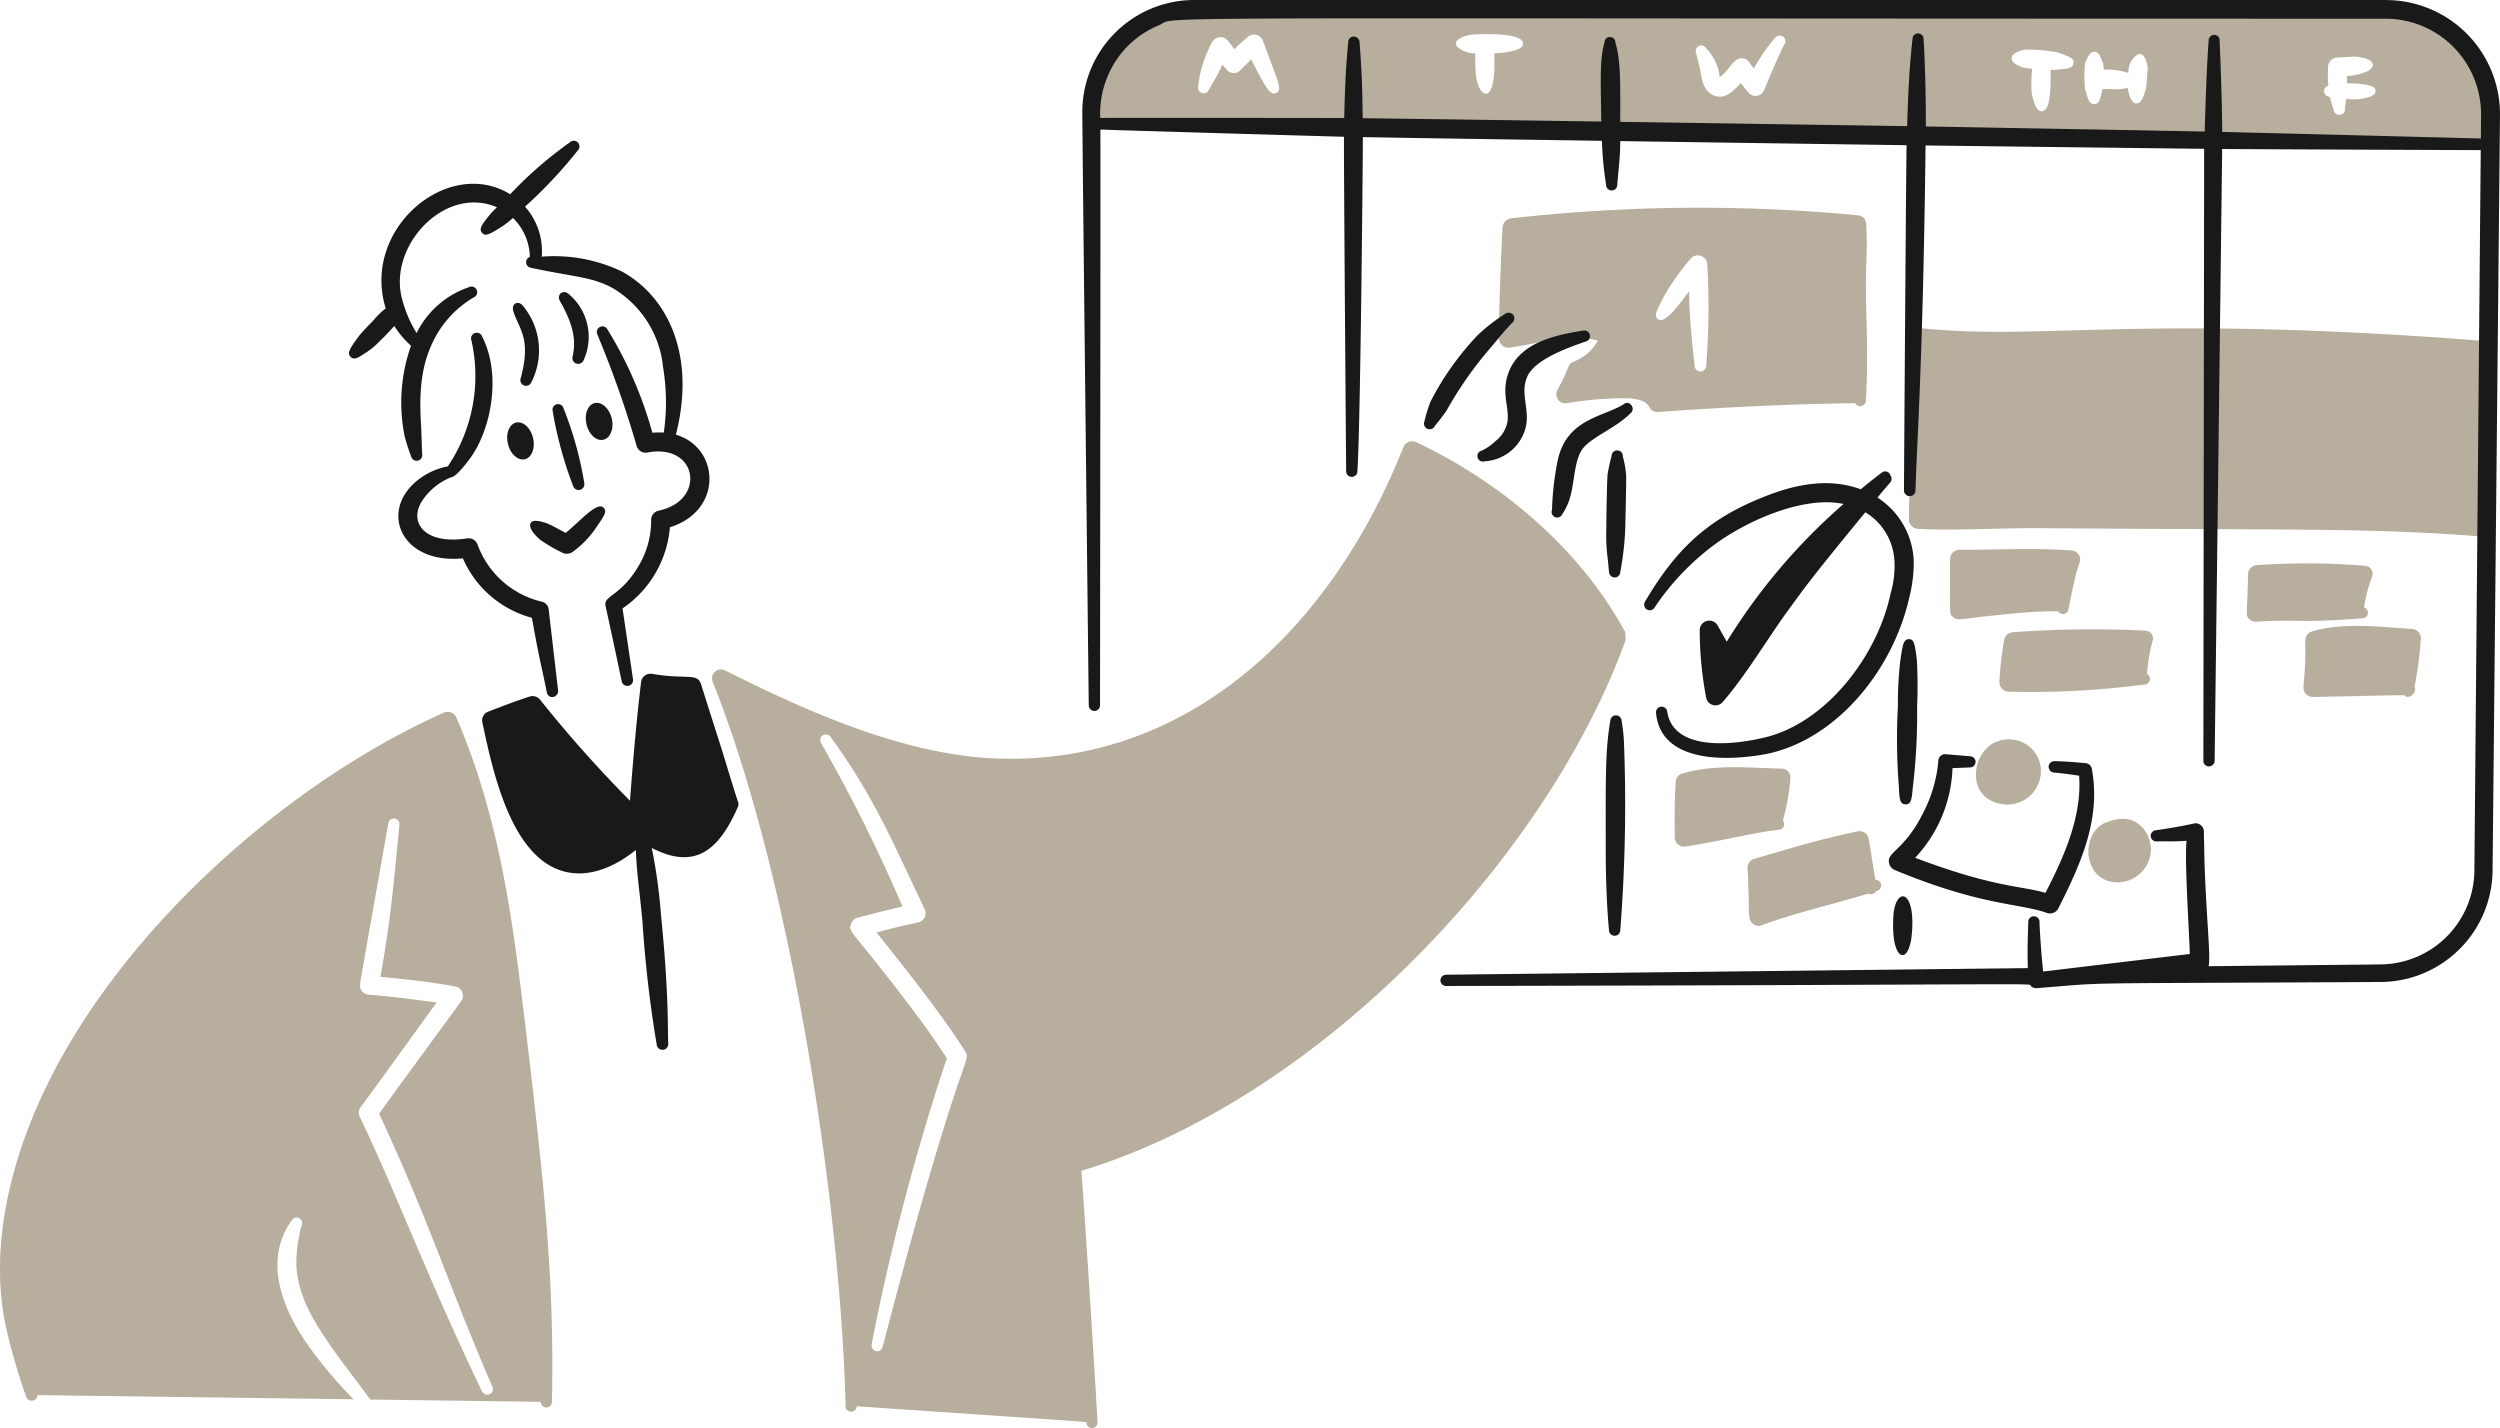 <svg xmlns="http://www.w3.org/2000/svg" width="189.962" height="108.514"><path data-name="パス 688" d="M189.106 7.684c-.4-1.539-.848-3.456-1.99-4.636-1.534-1.594-4.046-1.805-6.134-1.905-2.718-.11-5.474-.239-8.22-.285-4.1-.074-8.47.433-12.581.378-6.544-.083-13.106-.351-19.65-.323-3.908.018-7.843.415-11.778.359-3.789-.055-7.6-.258-11.42-.239-30.024.176-18.667-.311-27.069-.369-4.415-.027-7.2 4.636-7.17 8.581 5.207.129 10.377.046 15.585.286 3.944.184 7.88.552 11.861.6 21.088.239 73.729.77 78.99.765a10.839 10.839 0 00-.424-3.212zm-92.134-.626c-.446.213-.753-.329-1.686-2.12-.074-.138-.139-.276-.213-.424-.276.277-.559.556-.829.83a.706.706 0 01-1.06-.074c-.092-.12-.212-.239-.313-.359a8.2 8.2 0 01-.664 1.3c-.359.58-.429 1-.885.848-.438-.147-.257-.55-.175-1.235a9.8 9.8 0 01.94-2.6.756.756 0 01.609-.4c.444-.033.583.243 1.106.912a12.782 12.782 0 011.041-.949.712.712 0 011.106.276c1.144 3.121 1.546 3.765 1.023 3.995zm18.748-3.722c0 .565-1.605.689-2.172.716.012.7.085 3-.616 3.062-.5.035-.728-1-.765-1.29a11.659 11.659 0 01-.067-1.762 2.9 2.9 0 01-.407-.035c-.315-.063-1.1-.346-1.06-.765.035-.357.852-.6 1.207-.627.849-.07 3.98-.156 3.88.7zm19.859.035c-.593 1.188-1.477 3.34-1.53 3.465a.694.694 0 01-1.2.184c-.2-.234-.4-.47-.571-.709-.5.543-1.107 1.181-1.825 1.014-1.254-.288-1.168-1.837-1.3-2.2l-.276-1.088a.423.423 0 01.765-.359 3.687 3.687 0 011.032 2.175c.691-.44 1.029-1.472 1.714-1.429.378.024.489.261.876.784a13.829 13.829 0 011.6-2.314.46.46 0 01.608-.119.424.424 0 01.115.6zm21.966 1.439c-.029.385-.429.414-1.133.47-.817.109-.528-.16-.6.443 0 .722.043 2.671-.645 2.728-.417.032-.577-.53-.765-1.244a5.308 5.308 0 01-.046-.858c0-1.231.125-1.124.017-1.133a3.98 3.98 0 01-.553-.065c-.29-.065-1.015-.348-.968-.737 0-.4.824-.616 1.06-.645a12.243 12.243 0 012.359.2c.194.046.369.119.563.184.405.2.789.25.711.657zm5.593.928a6.612 6.612 0 01-.083 1.013c-.21.674-.338 1.121-.747 1.106s-.6-.872-.628-1.176a4.625 4.625 0 01-1.384.087c-.172 0-.348 0-.524-.009-.186.625-.2 1.143-.625 1.151s-.49-.393-.719-1.171a10.011 10.011 0 010-1.889c.039-.178.324-.922.691-.922s.5.411.692.931a2.367 2.367 0 01.031.437 5.217 5.217 0 011.873.242 1.89 1.89 0 01.114-.648c0-.154.485-.85.83-.784.366.074.525.876.525.977a2.633 2.633 0 01-.046.66zm16.972 1.6a3.922 3.922 0 01-1.835.175c-.015.111-.087.6-.087.759a.436.436 0 01-.867.083 20.564 20.564 0 01-.293-1 .426.426 0 01-.107-.84 10.246 10.246 0 01-.024-1.446.719.719 0 01.673-.691c.433-.022 1.261-.1 1.576-.065.848.157 1.113.286 1.152.609 0 .452-.829.672-1.272.774a6.281 6.281 0 01-.691.083v.564a6.515 6.515 0 011.683.147c.242.059.465.148.489.387s-.188.366-.397.466z" fill="#b7ae9d"/><path data-name="パス 689" d="M188.988 25.927c-26.192-2.078-33.824-.031-42.976-.986a.726.726 0 00-.811.7c-.028.921-.065 10.119-.157 13.8a.738.738 0 00.691.746c2.94.147 6.319-.08 9.226-.055 18.544.155 25-.046 33.5.627l-.028.267a.443.443 0 00.885.028c.065-3.891.18-13.566.2-14.535a.58.58 0 00-.53-.592z" fill="#b7ae9d"/><path data-name="パス 690" d="M141.782 22.111c-.033-2.157.14-2.8.019-5.106a.676.676 0 00-.618-.645 127.261 127.261 0 00-26.359.23.747.747 0 00-.654.691c-.116 2.1-.277 6.3-.277 8.424a.732.732 0 00.839.71c1.968-.286 4.239-.987 6.129-.645.249.046.648.085.553.184-.018.019-.019-.046-.019-.046a3.471 3.471 0 01-1.815 1.567c-.49.169-.279.421-1.226 2.138a.683.683 0 00.7 1.023 25.681 25.681 0 014.811-.369c.645.074 1.235.2 1.475.682a.657.657 0 00.627.36c5.569-.411 10.965-.627 15-.673a.431.431 0 00.811-.184c.193-3.321.03-5.701.004-8.341zm-12.136 5.672a.438.438 0 01-.876.009c-.007-.1-.424-3.36-.424-5.641-.647.791-1.76 2.5-2.359 2.111-.374-.276-.05-.748.47-1.788a18.736 18.736 0 012.009-2.82.717.717 0 011.263.451 56.463 56.463 0 01-.083 7.678z" fill="#b7ae9d"/><path data-name="パス 691" d="M39.006 23.65c.421 1.361 1.374 2.008.572 5.051a.433.433 0 10.792.35 5.306 5.306 0 00-.645-5.825c-.363-.431-.896-.152-.719.424z" fill="#191919"/><path data-name="パス 692" d="M42.544 22.871c1 1.741 1.252 2.967.967 4.212a.442.442 0 00.839.277 4.256 4.256 0 00-1.133-5.017c-.426-.381-.951.041-.673.528z" fill="#191919"/><path data-name="パス 693" d="M42.407 52.466l-.719-6.184a.672.672 0 00-.553-.571 6.866 6.866 0 01-4.857-4.36.722.722 0 00-.783-.442c-3.288.513-4.458-1.269-3.419-2.848a4.679 4.679 0 012.237-1.806c.36-.031 1.193-1.138 1.406-1.428 1.617-2.21 2.4-6.376.912-9.263a.432.432 0 10-.811.3 12.294 12.294 0 01-1.793 9.574 5.234 5.234 0 00-2.329 1.079c-2.905 2.357-1.2 6.375 3.474 5.908a7.953 7.953 0 005.244 4.518c.6 3.349.646 3.254 1.134 5.659a.418.418 0 00.489.359.458.458 0 00.368-.495z" fill="#191919"/><path data-name="パス 694" d="M42.982 40.494c1.107-.9 2.385-2.408 2.876-1.917.3.287.05.62-.562 1.511a7.216 7.216 0 01-1.779 1.844.749.749 0 01-.765.074 11.4 11.4 0 01-1.733-1.014c-.2-.168-.959-.881-.673-1.281.248-.348 1.283.079 1.383.129.267.112.766.397 1.253.654z" fill="#191919"/><path data-name="パス 695" d="M41.994 31.228a29.576 29.576 0 001.549 5.686.44.44 0 00.857-.193 27.262 27.262 0 00-1.576-5.687.426.426 0 10-.83.194z" fill="#191919"/><path data-name="パス 696" d="M51.356 33.03c1.549-6.043-.624-10.5-4.115-12.407a11.94 11.94 0 00-6.076-1.121 5.1 5.1 0 00-1.271-3.8 34.831 34.831 0 003.994-4.254.437.437 0 00.028-.618.426.426 0 00-.608-.018 30.346 30.346 0 00-4.542 3.947c-4.72-2.9-11.331 2.634-9.457 8.674a5.441 5.441 0 00-.93.907c-.239.247-.918.931-1.115 1.207-.75 1-.876 1.312-.627 1.567.282.29.644.022 1.023-.23a5.189 5.189 0 001.06-.83 21.776 21.776 0 001.239-1.284 7.23 7.23 0 001.271 1.5 12.94 12.94 0 00-.481 6.893 13.8 13.8 0 00.489 1.511.43.43 0 10.838-.193c-.027-.489-.027-.977-.055-1.5 0-1.01-.416-3.946.645-6.488a7.876 7.876 0 013.316-3.887.43.43 0 10-.35-.784 6.9 6.9 0 00-3.975 3.483 9.14 9.14 0 01-1.087-2.526c-1.154-4.039 3.212-8.751 7.191-7.029a6.792 6.792 0 00-.51.53c-.632.769-.89 1.108-.618 1.41.248.337.687.041 1.558-.507a6.367 6.367 0 00.782-.624 4.25 4.25 0 011.288 2.963.427.427 0 00.084.825c3.155.684 4.637.675 6.2 1.539a7.865 7.865 0 013.837 6.018 16.127 16.127 0 01.055 4.967 5.382 5.382 0 00-.867.011 30.366 30.366 0 00-3.419-7.862.429.429 0 00-.765.387 79.461 79.461 0 012.986 8.461.707.707 0 00.83.516c3.825-.723 4.479 3.654.857 4.415a.722.722 0 00-.581.71 6.7 6.7 0 01-.848 3.309c-1.38 2.489-2.8 2.409-2.617 3.225a677.15 677.15 0 011.225 5.715.437.437 0 10.858-.166l-.793-5.364a8.259 8.259 0 003.6-6.166c4.069-1.252 3.79-6.066.453-7.032z" fill="#191919"/><path data-name="パス 697" d="M49.525 51.201a.716.716 0 00-.811.608c-.448 3.741-.671 6.849-.848 9.032a95.264 95.264 0 01-6.829-7.677.738.738 0 00-.784-.24c-1.156.37-2.432.871-3.133 1.143a.707.707 0 00-.47.811c.553 2.618 1.483 7.023 3.521 9.484 2.276 2.815 5.376 2.452 8.144.221.056 1.674.3 3.263.5 5.412a93.089 93.089 0 001.088 9.4.44.44 0 00.875-.083c-.054-.953.06-3.757-.553-9.788a40.97 40.97 0 00-.7-5.094c3.264 1.694 5.1.206 6.548-3.129a.552.552 0 00.028-.322c-.028 0-.627-1.973-1.272-4.074-.489-1.521-1.509-4.747-1.548-4.876-.294-.945-1.038-.367-3.756-.828z" fill="#191919"/><path data-name="パス 698" d="M123.491 48.03c-3.415-6.316-9.4-11.363-15.862-14.424a.731.731 0 00-1 .387c-5.382 13.6-16.162 24.1-30.728 23.649-7.107-.228-14.471-3.53-20.811-6.7a.681.681 0 00-.94.857c5.866 14.613 9.718 39.442 10.1 55.041a.425.425 0 10.85.014c18.827 1.29 17.456 1.158 17.464 1.258a.408.408 0 00.442.4.424.424 0 00.387-.461c-.212-3.917-1.023-16.645-1.226-19.088 17.858-5.394 35.246-23.476 41.364-40.341zm-56.42 54.3a.428.428 0 01-.516.332.458.458 0 01-.323-.526 174.062 174.062 0 015.714-21.732c-.838-1.272-1.7-2.5-2.608-3.7-4.6-6.081-4.942-5.876-4.673-6.489a.7.7 0 01.489-.479c1.384-.357 1.677-.451 3.419-.857a119.958 119.958 0 00-6.175-12.4.432.432 0 11.719-.479c3.362 4.65 4.7 7.971 7.143 13.079a.721.721 0 01-.507 1.013c-1.6.341-2.122.5-3.152.756 1.96 2.45 5.031 6.317 6.756 9.069.484.771-.449-.01-6.286 22.412z" fill="#b7ae9d"/><path data-name="パス 699" d="M40.26 80.809c-1.108-9.175-1.908-17.733-5.576-26.276a.738.738 0 00-.968-.378c-11.9 5.323-24.507 16.472-30.313 28.654C.82 88.209-.771 94.62.38 100.496a44.417 44.417 0 001.613 5.64.437.437 0 00.85-.129l24.018.317a34.463 34.463 0 01-3.745-4.518c-1.889-2.875-2.967-6.267-.958-9.06a.424.424 0 11.755.388 11.234 11.234 0 00-.368 2.11c-.313 3.665 2.179 6.5 5.6 11.1l12.944.172a.424.424 0 10.848.01c.215-9.067-.63-16.683-1.677-25.717zm-3.049 25.134a.458.458 0 01-.581-.212c-4.214-8.78-6.465-14.969-9.3-20.885a.693.693 0 01.073-.719c1.1-1.468 4.922-6.792 5.779-7.945-1.249-.188-3.809-.51-5.179-.6a.714.714 0 01-.645-.838c.231-1.417 1.8-10.175 2.147-12.194a.428.428 0 01.848.111c-.419 4.222-.642 7.122-1.447 11.567 2.056.186 3.646.364 5.686.728a.718.718 0 01.434 1.143c-1.281 1.76-5.457 7.446-6.221 8.525 3.848 8.242 5.288 13.088 8.608 20.737a.434.434 0 01-.2.582z" fill="#b7ae9d"/><path data-name="パス 700" d="M39.205 32.11c.534-.13 1.115.387 1.3 1.161s-.092 1.493-.617 1.622-1.116-.387-1.291-1.161c-.194-.765.085-1.489.608-1.622z" fill="#191919"/><path data-name="パス 701" d="M45.182 30.63c.534-.13 1.106.387 1.3 1.152s-.092 1.5-.627 1.631-1.106-.4-1.29-1.161.081-1.493.617-1.622z" fill="#191919"/><path data-name="パス 702" d="M109.013 32.389c.077-.107.636-.779.912-1.207a28.465 28.465 0 013.373-4.8c.506-.593.856-1.075 1.613-1.862a.425.425 0 00.065-.6.45.45 0 00-.618-.065 13.606 13.606 0 00-2.064 1.6 21.58 21.58 0 00-3.6 5.069 10.923 10.923 0 00-.461 1.5.431.431 0 00.78.365z" fill="#191919"/><path data-name="パス 703" d="M112.811 35.053a3.424 3.424 0 003-2.2c.586-1.485-.322-2.76.185-4.1.47-1.388 3.065-2.305 4.461-2.792a.43.43 0 10-.185-.839c-2.247.356-4.764.956-5.622 3.124-.6 1.575.009 2.527-.092 3.724a2.4 2.4 0 01-.894 1.521 4.082 4.082 0 01-1.06.746.422.422 0 10.207.816z" fill="#191919"/><path data-name="パス 704" d="M118.724 39.05a4.537 4.537 0 00.673-1.641c.253-1.09.269-2.56.9-3.364.771-.907 2.48-1.521 3.6-2.645.435-.348-.09-1.049-.526-.682-1.564.978-4.295 1.091-5 4.221a22.09 22.09 0 00-.442 3.8.435.435 0 00.23.553.425.425 0 00.56-.242z" fill="#191919"/><path data-name="パス 705" d="M122.45 34.671a12.893 12.893 0 00-.3 1.392c-.052.68-.092 3.255-.092 4a14.614 14.614 0 00.12 2.525c.046.535.083.848.083.848a.438.438 0 00.424.442.424.424 0 00.433-.424 22.23 22.23 0 00.378-3.364c0-.1.089-3.462.064-3.99a7.7 7.7 0 00-.248-1.411.43.43 0 10-.858-.018z" fill="#191919"/><path data-name="パス 706" d="M122.361 54.76c-.4 2.267-.35 4.6-.35 9.8 0 3.87.263 6.242.249 6.11a.418.418 0 00.424.433.424.424 0 00.433-.424 123.294 123.294 0 00.276-14.377 13.682 13.682 0 00-.175-1.54.429.429 0 00-.857 0z" fill="#191919"/><path data-name="パス 707" d="M144.407 50.101a27.277 27.277 0 00-.194 3.549 45.635 45.635 0 00.056 5.9c.068 1.037.023 1.567.534 1.567.515.022.459-.685.572-1.539a46.547 46.547 0 00.295-5.889 35.082 35.082 0 00-.019-3.558c-.16-1.251-.209-1.551-.6-1.567-.426-.002-.479.479-.644 1.537z" fill="#191919"/><path data-name="パス 708" d="M143.855 69.978a7.882 7.882 0 00.046 1.29c.009.1.164 1.3.664 1.3.467 0 .647-1.1.672-1.291.46-3.912-1.382-4.034-1.382-1.299z" fill="#191919"/><path data-name="パス 709" d="M145.414 42.597a6.007 6.007 0 00-2.757-4.791c.321-.385.645-.768.976-1.152a.428.428 0 00.009-.534.41.41 0 00-.664-.2q-.8.6-1.588 1.258c-2.442-.9-5.012-.38-7.424.6-4.4 1.752-6.705 4.115-8.977 7.945a.438.438 0 00.148.59.419.419 0 00.571-.13 19.355 19.355 0 014.646-4.857c2.4-1.754 6.692-3.683 9.728-3.031a45.324 45.324 0 00-8.873 10.462l-.71-1.254a.727.727 0 00-1.346.369 27.581 27.581 0 00.489 5.134.72.72 0 001.253.341c1.749-2 3.433-4.859 4.941-6.922 1.391-1.914 1.74-2.425 5.9-7.5a4.589 4.589 0 012.216 3.782 7.43 7.43 0 01-.3 2.4c-1 4.781-4.976 9.929-9.724 10.968-2.788.643-6.794.839-7.244-1.991a.428.428 0 10-.848.111c.34 3.557 4.82 3.744 8.341 3.106 5.334-1.071 9.656-6.356 10.894-11.88a10.62 10.62 0 00.343-2.824z" fill="#191919"/><path data-name="パス 710" d="M157.937 42.125a.687.687 0 00-.525-.3c-3.258-.21-5.21-.04-8.489-.055a.728.728 0 00-.751.71c0 4.269-.073 4.158.217 4.4.4.376.568.08 5.179-.313.95-.083 1.9-.129 2.821-.12a.419.419 0 00.783-.175c.148-.71.286-1.447.47-2.175.275-1.404.613-1.487.295-1.972z" fill="#b7ae9d"/><path data-name="パス 711" d="M163.582 48.629a.588.588 0 00-.562-.709 81.458 81.458 0 00-10.056.12.715.715 0 00-.672.553 25.527 25.527 0 00-.369 3.2.719.719 0 00.691.765 66.706 66.706 0 0010.332-.544.426.426 0 00.194-.8 13.012 13.012 0 01.442-2.585z" fill="#b7ae9d"/><path data-name="パス 712" d="M180.257 43.774a.608.608 0 00-.562-.783 53.94 53.94 0 00-8.249-.046.709.709 0 00-.627.682c-.067 3.171-.2 3.108.064 3.391a.758.758 0 00.563.222c3.128-.213 3.107.134 8.046-.258a.425.425 0 00.138-.83 11.251 11.251 0 01.627-2.378z" fill="#b7ae9d"/><path data-name="パス 713" d="M183.949 48.535a.709.709 0 00-.673-.746c-2.37-.142-5.177-.524-7.576.184a.734.734 0 00-.535.719c.066 3.311-.367 3.64.047 4.028a.749.749 0 00.506.239c.747-.009 6.406-.138 6.968-.138.354.413 1.01-.242.783-.636a28.8 28.8 0 00.48-3.65z" fill="#b7ae9d"/><path data-name="パス 714" d="M135.375 58.405c-2.21-.037-5.022-.375-7.539.368a.7.7 0 00-.507.655c-.111 1.674-.074 3.11-.074 4.2a.706.706 0 00.793.7c3.112-.484 5.088-1.051 7.124-1.281a.435.435 0 00.3-.71 16.173 16.173 0 00.571-3.207.676.676 0 00-.668-.725z" fill="#b7ae9d"/><path data-name="パス 715" d="M142.932 67.176a.436.436 0 00-.433-.323l-.507-3.124a.719.719 0 00-.839-.562c-3.285.714-4.8 1.2-7.852 2.092a.72.72 0 00-.516.765 10.143 10.143 0 01.046 1.06c.125 2.346-.092 2.808.424 3.152a.665.665 0 00.617.064c2.346-.882 5.661-1.659 8.093-2.4a.425.425 0 00.571-.175l.074-.028a.445.445 0 00.322-.521z" fill="#b7ae9d"/><path data-name="パス 716" d="M155.067 58.331a2.433 2.433 0 00-3.272-2 1.814 1.814 0 00-.636.35c-1.4 1.075-1.589 3.95.885 4.406a2.549 2.549 0 003.023-2.756z" fill="#b7ae9d"/><path data-name="パス 717" d="M162.682 62.763c-.6-.542-1.381-.814-2.848-.184-1.846 1.006-1.48 4.594 1.225 4.461a2.544 2.544 0 002.378-2.507 2.5 2.5 0 00-.755-1.77z" fill="#b7ae9d"/><path data-name="パス 718" d="M157.982 58.943c-.391-.058-1.014-.158-1.9-.24a.434.434 0 11.056-.866c.869.019 1.513.074 2.377.156a.519.519 0 01.434.433c.7 3.8-.822 7.179-2.544 10.59a.71.71 0 01-.876.351c-2.2-.767-4.927-.514-11.567-3.263a.722.722 0 01-.424-.544c-.186-.839 1.176-.914 2.627-3.862a10.447 10.447 0 001.117-3.855.518.518 0 01.544-.535l1.862.157a.424.424 0 010 .848l-1.327.055a10.487 10.487 0 01-2.839 6.811c5.973 2.256 7.931 2.1 9.9 2.664 1.46-2.818 2.783-5.862 2.56-8.9z" fill="#191919"/><path data-name="パス 719" d="M181.355 0H90.793a8.509 8.509 0 00-8.553 8.6c.019 3.751.489 45 .489 45a.439.439 0 00.442.424.427.427 0 00.415-.424s.046-40.228.026-43.755c1.2.049 17.8.534 18.51.547-.022 1.784.164 25.389.164 25.389a.429.429 0 10.857.01c.253-4.116.417-24.989.416-25.373 5.452.1 11.647.183 18.162.282a27.221 27.221 0 00.318 3.353.424.424 0 10.848-.01c.167-1.943.218-2.15.228-3.322.762.012 15.321.224 21.757.312-.043 1.74-.2 26.225-.2 26.225a.438.438 0 10.876.009c.1-3.655.571-9.657.766-26.214.64.009 19.865.244 21.167.254l-.059 46.5a.424.424 0 00.415.433.447.447 0 00.442-.433s.572-46.31.572-46.485c3.669.026 18.586.083 19.647.084l-.483 54.732a7.193 7.193 0 01-7.115 7.143l-13.09.136c.219-.487-.24-4.444-.32-8.738 0-.488-.028-.977-.028-1.465a.631.631 0 00-.747-.645c-.781.191-2.092.4-2.884.516a.426.426 0 10.073.848c1.1-.011 1.124.023 2.24-.046-.156 1.506.191 6.735.249 8.6l-11.143 1.336c-.094-.76-.262-2.988-.277-3.751a.429.429 0 10-.857 0c-.028 1.094-.077 1.953-.032 3.491-5.277.057-44.2.5-44.2.5a.438.438 0 00-.433.433.431.431 0 00.433.424c47.968-.091 44.138-.257 44.442.025a.656.656 0 00.443.138c6.036-.47 1.478-.329 26.129-.467a8.55 8.55 0 008.5-8.461l.563-57.438a8.668 8.668 0 00-8.606-8.712zm7.154 10.525c-1.047-.031-15.973-.413-19.656-.5-.01-2.35-.136-5.665-.2-6.952a.4.4 0 00-.415-.424.42.42 0 00-.414.424c-.164 2.216-.252 5.387-.3 6.922-1.312-.03-20.55-.376-21.192-.386.017-2.741-.1-5.728-.171-6.648a.421.421 0 00-.424-.424.411.411 0 00-.415.415c-.269 2.423-.336 4.352-.409 6.634-6.436-.1-21.027-.318-21.8-.329 0-2.651.06-4.667-.368-6.017a.415.415 0 10-.829.009c-.383 1.206-.278 3.134-.243 5.987-6.5-.093-12.685-.189-18.128-.252-.028-1.986-.049-3.313-.24-5.785a.446.446 0 00-.443-.424.422.422 0 00-.415.424c-.164 1.633-.259 3.416-.307 5.77-.707-.008-17.335-.022-18.537-.008a7.229 7.229 0 01.55-3.132 7.121 7.121 0 013.89-3.9c1.724-.726-6.192-.507 93.308-.507a7.254 7.254 0 017.171 7.263z" fill="#191919"/></svg>